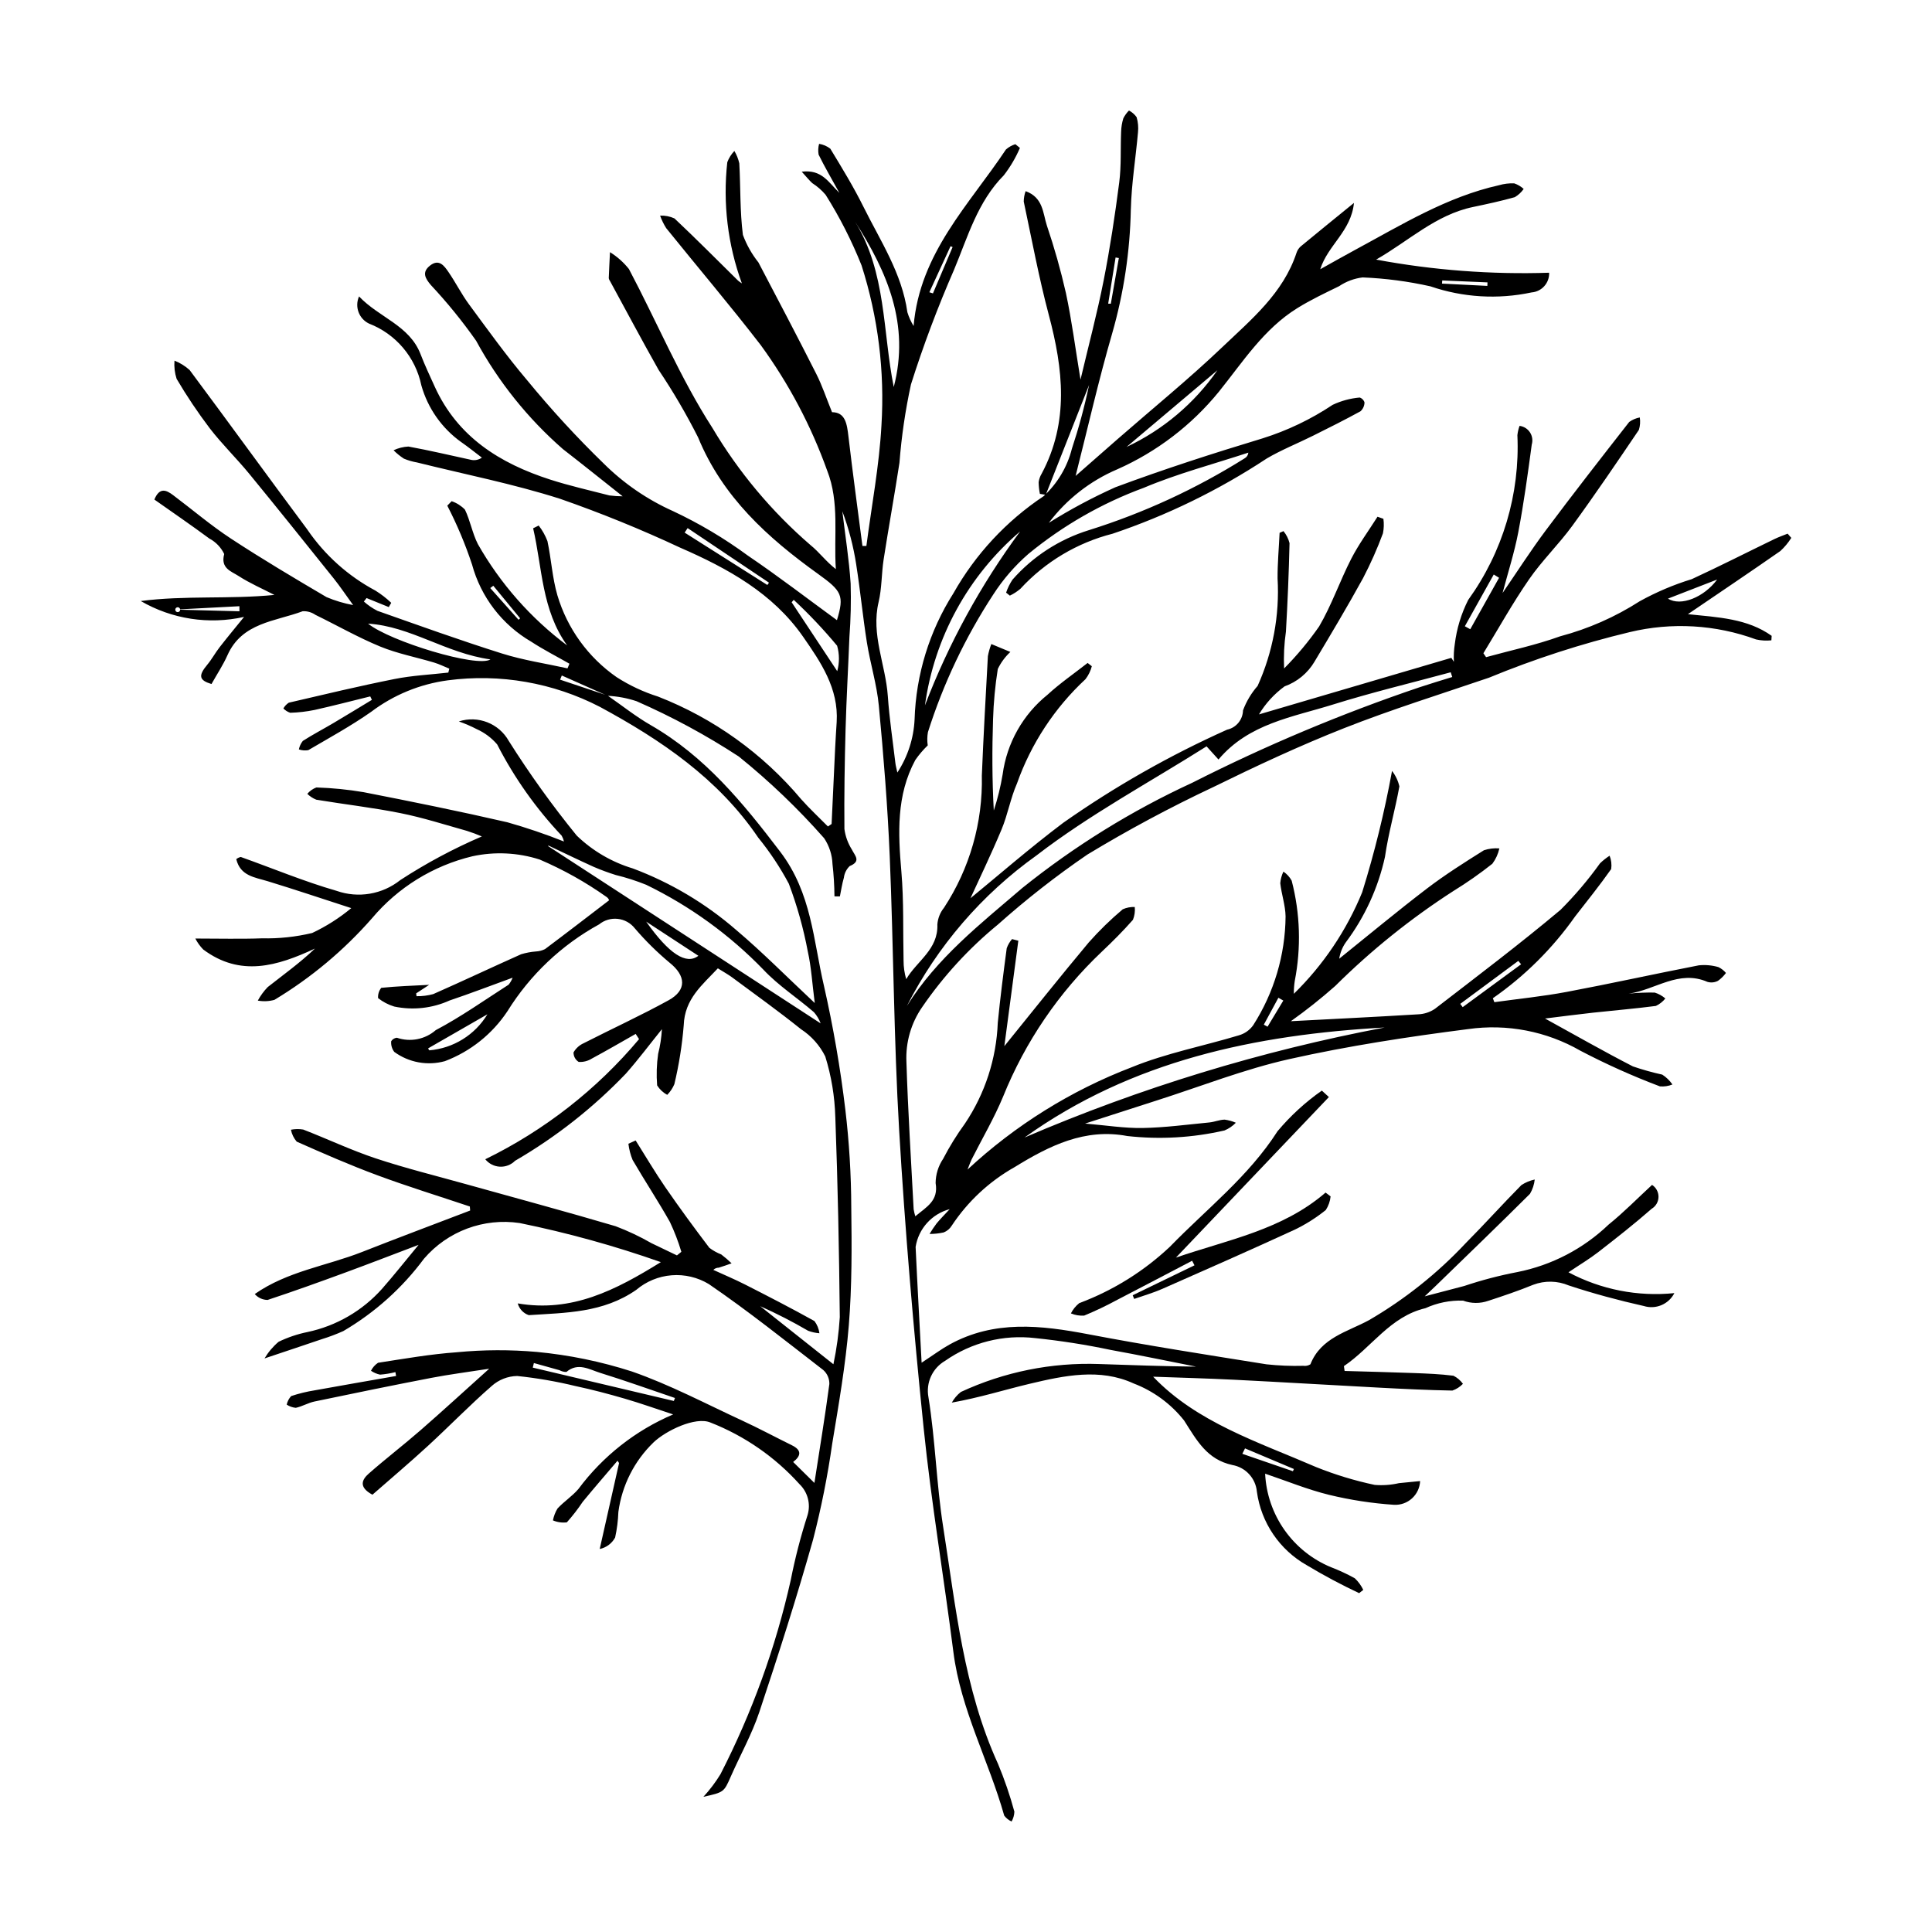 <?xml version="1.0" encoding="UTF-8"?>
<!-- The Best Svg Icon site in the world: iconSvg.co, Visit us! https://iconsvg.co -->
<svg fill="#000000" width="800px" height="800px" version="1.1" viewBox="144 144 512 512" xmlns="http://www.w3.org/2000/svg">
 <g>
  <path d="m305.04 328.34c3.789 2.625 7.418 5.531 11.398 7.82 14.363 8.262 24.402 20.523 34.328 33.559 8.352 10.969 8.75 23.477 11.598 35.574 2.457 10.844 4.352 21.805 5.668 32.848 1.008 8.531 1.531 17.113 1.562 25.703 0.141 10.453 0.195 20.953-0.648 31.359-0.852 10.496-2.672 20.93-4.391 31.336-1.219 8.578-2.914 17.078-5.082 25.469-4.332 15.34-9.191 30.539-14.234 45.664-1.961 5.887-5.051 11.395-7.562 17.102-1.828 4.152-1.812 4.195-7.269 5.398 1.695-1.84 3.207-3.84 4.512-5.973 8.367-16.293 14.629-33.582 18.633-51.457 1.148-5.828 2.637-11.586 4.461-17.242 0.879-2.91 0.055-6.07-2.137-8.18-6.492-7.211-14.574-12.805-23.605-16.34-3.981-1.668-11.848 2.184-15.074 5.258h0.004c-5.098 4.918-8.383 11.414-9.328 18.434-0.082 2.281-0.371 4.551-0.859 6.781-0.844 1.57-2.34 2.688-4.086 3.043 1.711-7.59 3.418-15.18 5.129-22.773l-0.41-0.617c-3.078 3.625-6.199 7.215-9.219 10.887-1.277 1.91-2.684 3.731-4.211 5.445-1.254 0.152-2.523-0.027-3.684-0.523 0.215-1.117 0.625-2.188 1.219-3.156 1.707-1.848 3.906-3.254 5.531-5.164 6.469-8.695 15.137-15.516 25.109-19.762-4.348-1.426-8.543-2.926-12.816-4.172-4.285-1.25-8.613-2.391-12.977-3.324v0.004c-5.113-1.25-10.309-2.148-15.543-2.691-2.504 0.047-4.902 0.992-6.766 2.664-5.816 5.082-11.211 10.645-16.902 15.875-4.863 4.469-9.914 8.738-14.688 12.922-3.832-2.062-2.703-4.07-0.977-5.594 4.477-3.938 9.219-7.57 13.711-11.484 5.91-5.152 11.688-10.457 18.203-16.309-5.711 0.891-10.531 1.5-15.293 2.418-10.348 1.992-20.672 4.109-30.984 6.266-1.703 0.355-3.277 1.32-4.981 1.68h0.004c-0.859-0.09-1.684-0.379-2.406-0.848 0.188-0.848 0.594-1.633 1.184-2.269 2.055-0.68 4.16-1.191 6.297-1.531 7.16-1.301 14.336-2.531 21.504-3.793l-0.176-1.023c-1.336 0.34-2.699 0.562-4.074 0.668-0.859-0.184-1.676-0.531-2.402-1.027 0.43-0.855 1.074-1.586 1.875-2.117 6.965-1.074 13.934-2.301 20.949-2.793v-0.004c7.027-0.672 14.098-0.699 21.129-0.078 8.562 0.809 17.012 2.547 25.195 5.184 10.062 3.504 19.59 8.555 29.301 13.043 4.426 2.047 8.73 4.359 13.109 6.516 2.594 1.277 2.477 2.766 0.324 4.422l5.633 5.551c1.422-9.184 2.824-17.664 3.957-26.184l0.004 0.004c0.043-1.422-0.547-2.793-1.609-3.738-10.012-7.731-19.902-15.656-30.332-22.781-2.961-1.793-6.414-2.609-9.863-2.332-3.453 0.273-6.731 1.629-9.371 3.867-8.789 6.117-18.648 6.047-28.484 6.699-1.43-0.488-2.523-1.656-2.922-3.113 14.363 2.461 25.922-3.504 37.918-10.934l0.004-0.004c-12.223-4.309-24.727-7.769-37.426-10.359-9.512-1.41-19.078 2.16-25.34 9.453-5.762 7.766-13.031 14.285-21.371 19.172-1.836 0.828-3.723 1.539-5.648 2.133-4.668 1.598-9.348 3.144-15.246 5.125 0.992-1.672 2.254-3.164 3.738-4.414 2.438-1.176 5.012-2.043 7.66-2.586 7.633-1.613 14.551-5.625 19.742-11.445 3.231-3.672 6.262-7.516 9.695-11.66-6.547 2.481-12.949 4.965-19.391 7.332-6.848 2.516-13.711 4.988-20.637 7.277v-0.004c-1.301-0.016-2.535-0.586-3.394-1.562 8.688-6.07 19.016-7.445 28.418-11.145 9.523-3.746 19.105-7.336 28.664-10.992l-0.082-1.066c-8.184-2.742-16.438-5.289-24.527-8.285-7.227-2.676-14.301-5.777-21.348-8.902v0.004c-0.777-0.902-1.305-1.992-1.535-3.164 1.074-0.211 2.176-0.227 3.254-0.047 6.434 2.492 12.695 5.473 19.23 7.644 7.941 2.637 16.094 4.641 24.16 6.898 13.141 3.676 26.324 7.215 39.41 11.082h-0.004c3.277 1.242 6.453 2.742 9.492 4.488 2.25 1.086 4.5 2.164 6.754 3.242l1.172-0.953h-0.004c-0.809-2.707-1.824-5.352-3.035-7.91-3.129-5.562-6.664-10.891-9.871-16.414l-0.004 0.004c-0.566-1.383-0.945-2.836-1.121-4.316l1.918-0.871c2.613 4.141 5.094 8.375 7.867 12.402 3.75 5.445 7.668 10.777 11.664 16.043 0.965 0.73 2.027 1.324 3.152 1.762 0.961 0.73 1.875 1.516 2.742 2.352-1.133 0.391-2.254 0.82-3.402 1.156h-0.004c-0.535 0-1.051 0.211-1.434 0.586 2.82 1.293 5.684 2.492 8.445 3.894 6.164 3.137 12.312 6.301 18.352 9.664 0.711 0.945 1.168 2.059 1.32 3.234-1.027-0.078-2.039-0.301-3.004-0.664-4.106-2.398-8.34-4.57-12.684-6.508l19.395 15.387c0.867-4.117 1.43-8.293 1.691-12.496-0.184-17.68-0.531-35.359-1.188-53.027l-0.004 0.004c-0.148-5.445-1.043-10.844-2.656-16.047-1.457-2.938-3.68-5.43-6.426-7.219-5.922-4.75-12.105-9.18-18.207-13.703-1.086-0.805-2.285-1.457-3.836-2.434-4.094 4.387-8.801 8.062-9.043 15.09-0.426 5.258-1.258 10.48-2.484 15.613-0.445 1.051-1.082 2.008-1.883 2.82-1.098-0.582-2.023-1.449-2.68-2.504-0.219-2.785-0.133-5.586 0.266-8.352 0.547-2.144 0.879-4.336 1-6.543-3.168 3.93-6.195 7.977-9.531 11.762-8.66 9.047-18.551 16.832-29.383 23.117-1.062 1.07-2.531 1.641-4.035 1.562-1.508-0.078-2.91-0.793-3.859-1.965 15.664-7.644 29.547-18.492 40.754-31.836l-0.895-1.383c-3.875 2.195-7.723 4.441-11.645 6.547-1.031 0.648-2.242 0.953-3.461 0.875-0.863-0.543-1.383-1.5-1.367-2.519 0.613-1.074 1.551-1.926 2.68-2.434 7.481-3.82 15.129-7.328 22.488-11.371 4.922-2.707 4.621-6.531 0.262-10-3.32-2.769-6.402-5.816-9.211-9.105-1.105-1.395-2.727-2.289-4.5-2.481-1.773-0.195-3.547 0.328-4.93 1.453-9.945 5.453-18.312 13.379-24.297 23.012-4.004 6.039-9.801 10.672-16.578 13.242-4.613 1.273-9.559 0.371-13.422-2.457-0.617-0.809-0.906-1.82-0.812-2.832 0.332-0.523 0.887-0.859 1.5-0.918 3.551 1.219 7.481 0.453 10.309-2.012 6.691-3.531 12.914-7.945 19.301-12.043 0.457-0.555 0.816-1.184 1.07-1.855-5.922 2.152-11.262 4.211-16.688 6.031-4.598 2.086-9.742 2.652-14.688 1.613-1.551-0.473-3.004-1.23-4.277-2.231-0.074-0.98 0.223-1.957 0.836-2.727 4.144-0.426 8.32-0.562 12.699-0.793l-3.449 2.262 0.102 0.746c1.496 0.027 2.988-0.16 4.43-0.555 7.801-3.438 15.504-7.086 23.289-10.559 1.277-0.387 2.59-0.637 3.922-0.738 0.836-0.039 1.656-0.254 2.406-0.625 5.609-4.195 11.152-8.477 16.988-12.941-0.125-0.363-0.363-0.672-0.684-0.883-5.539-3.926-11.484-7.25-17.73-9.918-5.758-1.844-11.898-2.141-17.805-0.863-10.398 2.488-19.723 8.242-26.609 16.422-7.453 8.504-16.18 15.805-25.871 21.633-1.438 0.395-2.941 0.461-4.402 0.195 0.711-1.309 1.594-2.516 2.629-3.586 4.188-3.301 8.527-6.402 12.516-10.203-10.004 4.66-19.766 7.594-29.605 0.246-0.84-0.855-1.543-1.836-2.094-2.906 6.258 0 11.977 0.156 17.68-0.055h0.004c4.469 0.102 8.934-0.375 13.281-1.414 3.719-1.75 7.199-3.961 10.359-6.59-8.086-2.617-15.082-4.977-22.141-7.129-3.441-1.051-7.25-1.371-8.34-5.852h0.004c0.348-0.285 0.758-0.48 1.195-0.574 8.457 3.012 16.777 6.492 25.387 8.977 5.746 2.023 12.129 0.945 16.891-2.856 6.859-4.465 14.086-8.332 21.605-11.562-1.293-0.559-2.617-1.051-3.961-1.477-5.859-1.645-11.684-3.516-17.641-4.707-7.363-1.477-14.855-2.32-22.273-3.555l0.004 0.004c-0.887-0.359-1.695-0.887-2.383-1.555 0.641-0.762 1.473-1.344 2.406-1.691 4.195 0.133 8.375 0.551 12.512 1.25 12.734 2.488 25.453 5.062 38.094 7.977 5.086 1.441 10.098 3.141 15.008 5.098-0.129-0.543-0.336-1.062-0.609-1.543-6.812-7.215-12.57-15.359-17.098-24.188-1.48-1.73-3.324-3.109-5.398-4.039-1.535-0.797-3.129-1.48-4.762-2.051 5.094-1.648 10.641 0.527 13.254 5.199 5.492 8.703 11.496 17.066 17.988 25.051 4.191 4.043 9.285 7.027 14.859 8.707 10.043 3.762 19.332 9.293 27.43 16.332 6.93 5.859 13.328 12.352 20.793 19.34-0.68-5.242-0.914-9.516-1.836-13.633-1.148-6.129-2.832-12.148-5.031-17.984-2.305-4.324-5.019-8.418-8.113-12.219-10.605-15.641-25.746-25.875-41.957-34.652-12.406-6.414-26.48-8.867-40.324-7.031-7.379 0.988-14.383 3.871-20.32 8.363-5.312 3.719-11.031 6.859-16.645 10.141-0.832 0.141-1.688 0.074-2.492-0.195 0.168-0.824 0.527-1.598 1.051-2.254 2.625-1.684 5.398-3.129 8.086-4.719 3.422-2.027 6.812-4.106 10.219-6.164l-0.438-0.914c-4.918 1.207-9.816 2.492-14.758 3.59-2.125 0.438-4.285 0.684-6.453 0.746-0.688-0.227-1.309-0.625-1.809-1.148 0.352-0.621 0.848-1.145 1.445-1.527 9.316-2.168 18.625-4.398 28.004-6.269 4.68-0.934 9.504-1.16 14.262-1.703l0.258-1.043c-1.34-0.543-2.641-1.203-4.019-1.613-4.777-1.434-9.746-2.371-14.328-4.262-5.863-2.418-11.41-5.598-17.129-8.383-0.988-0.684-2.172-1.023-3.367-0.961-7.297 2.734-16.082 2.969-19.949 11.668-1.145 2.578-2.734 4.957-4.227 7.625-3.231-0.977-3.602-2.152-1.121-5.117 1.211-1.449 2.113-3.148 3.277-4.641 2.18-2.797 4.449-5.527 6.473-8.023l-0.004-0.004c-9.328 2.094-19.102 0.59-27.371-4.211 11.691-1.527 23.488-0.438 35.422-1.617-3.184-1.648-6.508-3.082-9.504-5.019-1.918-1.242-4.84-2.023-3.801-5.816v-0.004c-0.844-1.758-2.231-3.199-3.953-4.113-4.785-3.539-9.703-6.902-14.555-10.324 1.379-3.352 3.176-2.516 4.961-1.172 5.113 3.84 10 8.023 15.336 11.523 8.273 5.426 16.793 10.484 25.324 15.504 2.269 0.957 4.633 1.664 7.055 2.113-2.098-2.891-3.504-5.008-5.09-6.984-7.457-9.312-14.914-18.625-22.48-27.852-3.356-4.09-7.184-7.805-10.41-11.988-3.184-4.203-6.125-8.586-8.801-13.133-0.504-1.555-0.695-3.195-0.566-4.824 1.473 0.582 2.828 1.426 4.008 2.484 10.477 14.059 20.75 28.266 31.23 42.32l-0.004 0.004c4.621 6.754 10.809 12.293 18.031 16.141 1.5 0.934 2.898 2.016 4.176 3.234l-0.652 1.129-5.887-2.394-0.715 0.926c1.094 0.973 2.309 1.805 3.613 2.465 10.977 3.871 21.934 7.824 33.031 11.316 5.629 1.77 11.539 2.644 17.32 3.922l0.52-1.227c-3.383-1.934-6.871-3.707-10.125-5.832-7.719-4.496-13.355-11.848-15.695-20.469-1.773-5.359-3.965-10.57-6.555-15.586l1.148-1.184h0.004c1.336 0.453 2.543 1.219 3.523 2.231 1.406 2.906 1.957 6.234 3.414 9.109h-0.004c5.957 10.496 14.016 19.648 23.676 26.883-6.766-9.402-6.578-20.559-9.012-31.043l1.473-0.73c0.973 1.25 1.754 2.641 2.316 4.121 1.023 4.762 1.281 9.723 2.641 14.371 2.617 8.801 8.152 16.445 15.688 21.684 3.418 2.195 7.113 3.93 10.988 5.152 14.715 5.742 27.75 15.094 37.914 27.188 2.246 2.523 4.731 4.832 7.106 7.238l0.973-0.664c0.312-6.707 0.625-13.41 0.938-20.117 0.109-2.301 0.266-4.602 0.406-6.902 0.543-8.906-4.215-15.859-8.898-22.598-8.031-11.562-19.984-18.113-32.512-23.582v0.004c-10.41-4.871-21.062-9.207-31.918-12.988-12.395-3.953-25.242-6.473-37.895-9.625h0.004c-1.191-0.203-2.356-0.539-3.473-1.008-0.988-0.641-1.906-1.387-2.738-2.219 1.238-0.586 2.578-0.922 3.941-0.988 5.598 1.02 11.141 2.344 16.703 3.543h0.004c0.961 0.184 1.957-0.035 2.754-0.605-1.82-1.375-3.598-2.812-5.469-4.117l-0.004 0.004c-5.129-3.668-8.855-8.969-10.566-15.039-1.543-7.461-6.769-13.629-13.879-16.375-2.676-1.289-3.84-4.477-2.629-7.191 5.312 5.613 13.367 7.656 16.305 15.316 1.113 2.898 2.449 5.715 3.731 8.547 6.055 13.367 17.293 20.383 30.617 24.672 5.156 1.66 10.469 2.848 15.719 4.207l0.004-0.004c1.152 0.156 2.316 0.23 3.481 0.227-5.883-4.652-10.82-8.625-15.832-12.508-9.312-8.129-17.102-17.855-23.004-28.719-3.648-5.191-7.656-10.125-11.992-14.758-1.477-1.75-2.453-3.379-0.25-5.133 2.41-1.922 3.777 0.027 4.918 1.684 1.914 2.785 3.438 5.848 5.438 8.562 4.992 6.762 9.902 13.613 15.328 20.02h0.004c6.371 7.777 13.18 15.188 20.395 22.195 5.301 5.262 11.512 9.523 18.328 12.578 7.004 3.285 13.668 7.25 19.898 11.832 8.121 5.504 15.906 11.5 23.555 17.074 1.992-6.562 1.285-7.738-4.996-12.25-13.348-9.586-25.297-20.359-31.801-36.188v-0.004c-3.117-6.164-6.606-12.133-10.453-17.867-4.406-7.793-8.605-15.703-12.891-23.566-0.168-0.219-0.281-0.473-0.328-0.742 0.086-2.305 0.211-4.606 0.324-6.91h-0.004c1.918 1.191 3.617 2.703 5.023 4.469 7.41 14.008 13.551 28.809 22.094 42.066v-0.004c6.934 11.703 15.719 22.203 26.016 31.094 2.328 1.867 4.133 4.387 6.727 6.375-0.598-8.836 1.031-17.59-2.297-26.117l-0.004 0.004c-4.25-11.863-10.176-23.059-17.594-33.242-8.105-10.52-16.719-20.648-25.051-30.992h-0.004c-0.664-1.047-1.211-2.168-1.625-3.336 1.312-0.055 2.617 0.199 3.812 0.75 5.723 5.383 11.254 10.969 16.855 16.484v-0.004c0.316 0.266 0.652 0.512 1.004 0.73-3.75-10.262-5.074-21.25-3.867-32.109 0.418-1.113 1.059-2.125 1.879-2.984 0.605 1.016 1.043 2.125 1.305 3.277 0.352 6.32 0.152 12.699 0.953 18.957 0.973 2.637 2.363 5.098 4.113 7.297 5.164 9.82 10.324 19.648 15.336 29.551 1.562 3.086 2.656 6.41 4.172 10.145 3.547 0.023 3.965 3.109 4.359 6.504 1.129 9.66 2.453 19.297 3.699 28.941h1.047c1.383-10.652 3.41-21.27 3.992-31.965 0.891-14.324-0.898-28.688-5.266-42.359-2.598-6.519-5.785-12.789-9.527-18.727-1.023-1.207-2.223-2.254-3.555-3.106-0.777-0.715-1.441-1.555-2.781-3.023 5.316-0.648 7.047 2.762 9.977 5.617-2.098-3.809-3.918-6.914-5.5-10.137v0.004c-0.168-0.949-0.125-1.93 0.129-2.863 1.082 0.172 2.098 0.613 2.965 1.277 3.07 5.051 6.168 10.117 8.789 15.406 4.484 9.043 10.195 17.602 11.641 27.938v0.004c0.391 1.281 0.949 2.512 1.652 3.652 1.621-19.352 14.754-32.168 24.465-46.777 0.723-0.641 1.578-1.117 2.5-1.406l1.207 0.988v0.004c-1.109 2.582-2.539 5.016-4.258 7.242-6.981 7.047-9.559 16.34-13.199 25.043-4.332 9.922-8.145 20.062-11.418 30.383-1.492 6.852-2.512 13.793-3.051 20.785-1.312 8.551-2.867 17.062-4.191 25.609-0.578 3.742-0.461 7.625-1.332 11.281-2.059 8.645 1.867 16.594 2.441 24.918 0.41 5.953 1.312 11.871 2.012 17.805 0.074 0.625 0.254 1.238 0.516 2.469l-0.004-0.004c2.754-4.195 4.332-9.051 4.57-14.066 0.367-11.871 3.922-23.426 10.293-33.449 5.828-10.328 14.016-19.141 23.887-25.715 3.672-3.371 6.277-7.742 7.504-12.574 1.836-5.547 3.359-11.191 4.559-16.91-3.461 8.773-7.473 18.945-11.484 29.113l-1.555-0.258 0.004 0.004c-0.203-1.02-0.316-2.055-0.332-3.094 0.109-0.805 0.387-1.582 0.812-2.277 7.305-13.711 5.691-27.723 1.891-42.004-2.637-9.914-4.512-20.031-6.648-30.074h-0.004c0.008-0.945 0.176-1.887 0.5-2.773 4.676 1.688 4.566 5.848 5.629 9.109 1.988 5.871 3.676 11.84 5.047 17.883 1.547 7.231 2.488 14.594 3.867 22.953 2.184-9.238 4.438-17.68 6.125-26.238 1.699-8.613 3.016-17.312 4.137-26.02 0.57-4.414 0.312-8.93 0.5-13.398 0.031-1.223 0.23-2.43 0.59-3.598 0.387-0.762 0.891-1.453 1.492-2.059 0.805 0.418 1.496 1.02 2.023 1.758 0.387 1.305 0.512 2.676 0.367 4.031-0.605 6.816-1.727 13.613-1.895 20.434h-0.004c-0.215 11.102-1.871 22.129-4.93 32.805-3.609 12.426-6.469 25.07-9.703 37.809 3.699-3.242 7.41-6.512 11.137-9.77 9.297-8.117 18.887-15.922 27.812-24.43 7.668-7.309 16.078-14.242 19.59-24.914h0.004c0.203-0.648 0.582-1.234 1.086-1.688 4.41-3.652 8.863-7.25 14.137-11.547-0.754 7.519-6.938 11.195-8.934 17.578 3.269-1.82 6.305-3.551 9.383-5.211 12.246-6.609 24.16-13.969 37.984-17.055l0.004-0.004c1.305-0.375 2.664-0.543 4.023-0.496 0.93 0.316 1.789 0.824 2.519 1.484-0.621 0.887-1.422 1.629-2.352 2.18-3.648 1.027-7.367 1.828-11.082 2.606-9.883 2.059-17.094 9.055-25.668 13.938 15.109 2.816 30.484 3.984 45.848 3.481 0.102 2.711-1.957 5.016-4.664 5.219-8.914 1.902-18.18 1.344-26.801-1.613-5.906-1.324-11.918-2.117-17.965-2.363-2.231 0.273-4.363 1.066-6.227 2.32-3.746 1.832-7.543 3.625-11.078 5.82-8.891 5.512-14.418 14.23-20.797 22.164-7.234 8.875-16.461 15.918-26.93 20.555-7.176 3.059-13.422 7.945-18.121 14.172 5.656-3.543 11.547-6.691 17.633-9.426 12.828-4.777 25.883-8.984 38.988-12.949 6.586-2.066 12.844-5.059 18.586-8.887 2.254-1.066 4.68-1.723 7.164-1.941 0.621 0.191 1.105 0.684 1.281 1.312-0.02 0.887-0.402 1.73-1.059 2.332-4.144 2.269-8.375 4.391-12.609 6.496-4.082 2.035-8.359 3.731-12.277 6.039v0.004c-12.688 8.363-26.402 15.055-40.809 19.906-9.387 2.391-17.879 7.461-24.438 14.598-0.848 0.723-1.789 1.336-2.797 1.812l-0.992-0.793v0.004c0.41-1.215 0.98-2.375 1.691-3.441 5.414-6.164 12.43-10.707 20.266-13.125 14.504-4.547 28.367-10.941 41.242-19.02 0.57-0.305 0.945-0.875 1-1.52-9.266 3.059-18.773 5.543-27.73 9.328-11.098 4.082-21.426 10.004-30.555 17.512-3.59 3.125-6.719 6.738-9.297 10.734-7.41 11.32-13.242 23.602-17.332 36.496-0.207 1.164-0.223 2.352-0.051 3.516-1.223 1.18-2.328 2.477-3.297 3.875-5.043 9.359-4.566 19.363-3.691 29.551 0.672 7.832 0.406 15.742 0.582 23.617-0.004 1.66 0.23 3.312 0.703 4.906 2.836-4.832 8.492-7.844 8.254-14.469h-0.004c0.117-1.633 0.73-3.188 1.762-4.461 6.816-10.391 10.312-22.609 10.027-35.035 0.43-10.547 1.027-21.09 1.602-31.633 0.203-1.098 0.508-2.172 0.918-3.211l5.039 2.094c-1.387 1.285-2.516 2.82-3.332 4.523-0.699 4.406-1.117 8.848-1.254 13.309-0.262 7.981-0.258 15.965 0.195 24.188 1.02-3.125 1.805-6.324 2.344-9.566 1.113-8.301 5.367-15.855 11.887-21.109 3.316-3.059 7.078-5.637 10.637-8.43l1.113 0.871c-0.328 1.246-0.898 2.414-1.684 3.434-8.191 7.613-14.418 17.098-18.152 27.637-1.719 3.906-2.441 8.25-4.09 12.195-2.848 6.805-6.062 13.453-8.238 18.223 6.988-5.715 15.543-13.184 24.59-20h-0.004c13.656-9.594 28.199-17.855 43.43-24.68 2.418-0.523 4.156-2.637 4.211-5.109 0.887-2.379 2.199-4.574 3.871-6.484 4.035-8.934 5.852-18.711 5.289-28.496-0.02-4.023 0.348-8.051 0.539-12.078l1.027-0.445c0.762 0.93 1.309 2.016 1.605 3.176-0.184 7.82-0.504 15.633-0.957 23.445v0.004c-0.469 3.234-0.633 6.504-0.484 9.77 3.41-3.441 6.519-7.172 9.289-11.148 3.332-5.684 5.488-12.043 8.508-17.93 1.992-3.879 4.617-7.434 6.957-11.133l1.562 0.547c0.176 1.281 0.137 2.586-0.121 3.856-1.504 4.062-3.266 8.027-5.269 11.871-4.113 7.484-8.496 14.824-12.883 22.156h0.004c-1.801 3.031-4.598 5.34-7.918 6.523-2.738 2-5.047 4.523-6.789 7.43l50.98-14.988 0.672 1.051c-0.078-1.578 0.004-3.156 0.246-4.719 0.5-4.07 1.703-8.023 3.551-11.684 9.148-12.664 13.742-28.055 13.035-43.66 0.094-0.844 0.285-1.672 0.574-2.465 1.129 0.141 2.141 0.773 2.762 1.73 0.621 0.953 0.793 2.133 0.469 3.223-1.043 7.769-2.102 15.547-3.57 23.242-1.031 5.402-2.734 10.676-4.164 16.098 3.844-5.598 7.457-11.246 11.461-16.605 7.231-9.68 14.664-19.207 22.105-28.727v0.004c0.836-0.602 1.793-1.008 2.801-1.195 0.172 1.102 0.09 2.227-0.238 3.293-5.785 8.547-11.574 17.098-17.652 25.434-3.578 4.906-8.016 9.195-11.457 14.18-4.356 6.305-8.094 13.035-12.098 19.582l0.707 1.039c6.566-1.812 13.281-3.223 19.66-5.539v0.004c7.465-1.984 14.57-5.117 21.066-9.289 4.383-2.422 9.004-4.387 13.789-5.852 7.371-3.402 14.609-7.09 21.918-10.629 1.129-0.547 2.32-0.953 3.484-1.426l0.973 1.117c-0.809 1.289-1.789 2.465-2.91 3.492-7.887 5.5-15.871 10.863-24.488 16.727 8.051 0.836 15.762 1.152 22.195 5.742l-0.078 1.188-0.004 0.004c-1.352 0.141-2.719 0.062-4.047-0.238-10.727-3.938-22.379-4.613-33.488-1.941-12.73 3.051-25.203 7.094-37.305 12.082-12.828 4.375-25.793 8.406-38.391 13.375-11.805 4.656-23.344 10.051-34.742 15.645h-0.004c-11.398 5.367-22.508 11.324-33.285 17.848-8.289 5.664-16.207 11.859-23.703 18.543-7.684 6.301-14.438 13.66-20.059 21.855-2.953 4.25-4.426 9.355-4.191 14.523 0.402 13.027 1.238 26.043 1.914 39.062v0.004c0.102 0.633 0.25 1.258 0.445 1.871 2.992-2.512 6.191-4.078 5.379-8.805 0.016-2.289 0.711-4.523 1.992-6.422 1.688-3.258 3.625-6.383 5.785-9.348 5.316-7.926 8.324-17.172 8.695-26.707 0.648-6.602 1.496-13.184 2.371-19.758h0.004c0.312-0.887 0.789-1.703 1.406-2.414l1.664 0.426-3.703 27.941c7.352-9.066 14.738-18.371 22.363-27.48 2.785-3.141 5.797-6.078 9.008-8.785 1-0.449 2.094-0.656 3.191-0.609 0.113 1.156-0.051 2.32-0.484 3.394-2.598 2.957-5.391 5.754-8.258 8.457-11.367 10.766-20.281 23.852-26.141 38.371-2.371 5.734-5.559 11.133-8.359 16.691-0.289 0.578-0.488 1.199-1.078 2.664h0.004c12.641-11.742 27.414-20.949 43.527-27.121 9.09-3.719 18.93-5.59 28.383-8.449 1.531-0.438 2.867-1.379 3.789-2.676 5.519-8.613 8.496-18.613 8.582-28.844-0.051-2.938-1.078-5.844-1.41-8.793v0.004c0.09-1.07 0.375-2.109 0.836-3.078 0.914 0.617 1.664 1.438 2.191 2.402 2.262 8.695 2.535 17.793 0.809 26.613-0.168 1.117-0.246 2.242-0.238 3.371 7.809-7.637 13.973-16.797 18.113-26.906 3.285-10.551 5.926-21.289 7.91-32.16 0.941 1.207 1.605 2.606 1.949 4.098-1.125 6.242-2.91 12.379-3.816 18.645h0.004c-1.805 8.227-5.356 15.973-10.406 22.711-0.898 1.281-1.488 2.758-1.723 4.309 7.723-6.207 15.34-12.555 23.211-18.566 4.824-3.684 9.984-6.941 15.133-10.172 1.316-0.438 2.711-0.605 4.094-0.492-0.324 1.473-0.957 2.856-1.855 4.062-3.293 2.609-6.738 5.019-10.316 7.219-11.297 7.277-21.801 15.719-31.336 25.184-3.746 3.316-7.668 6.43-11.75 9.328 10.617-0.559 22.152-1.117 33.68-1.82 1.605-0.055 3.164-0.559 4.496-1.457 11.18-8.617 22.453-17.141 33.262-26.211h0.004c3.824-3.82 7.332-7.949 10.484-12.348 0.777-0.754 1.633-1.434 2.547-2.019 0.445 1.121 0.59 2.344 0.414 3.539-3.035 4.316-6.356 8.434-9.594 12.605v0.004c-5.941 8.418-13.305 15.734-21.762 21.621l0.395 1.043c6.383-0.887 12.812-1.527 19.141-2.715 11.707-2.199 23.344-4.781 35.039-7.047h-0.004c1.746-0.18 3.512-0.023 5.199 0.465 0.77 0.371 1.453 0.902 2.004 1.555-0.59 0.801-1.305 1.508-2.117 2.086-0.859 0.449-1.859 0.551-2.793 0.277-7.606-3.305-13.863 2.148-20.797 3.106v0.004c2.266-0.223 4.543-0.312 6.816-0.277 1.039 0.32 2 0.855 2.824 1.566-0.672 0.844-1.531 1.52-2.508 1.977-5.527 0.727-11.09 1.18-16.633 1.785-4.246 0.465-8.484 1.031-12.742 1.551 7.859 4.316 15.484 8.68 23.293 12.691 2.547 0.871 5.144 1.598 7.777 2.176 1.062 0.684 1.977 1.574 2.699 2.613-1.055 0.426-2.195 0.598-3.328 0.5-7.191-2.715-14.211-5.863-21.023-9.426-9.02-5.191-19.516-7.215-29.816-5.75-15.855 2.031-31.723 4.449-47.309 7.938-11.977 2.68-23.531 7.254-35.266 11-6.152 1.965-12.293 3.957-18.914 6.094 5.551 0.465 10.398 1.258 15.23 1.176 5.914-0.102 11.816-0.906 17.719-1.473 1.344-0.129 2.66-0.719 3.996-0.742l-0.004-0.008c1.039 0.133 2.051 0.41 3.008 0.832-0.852 0.879-1.875 1.578-3.008 2.043-8.441 1.941-17.148 2.438-25.758 1.477-11.242-2.137-20.672 2.582-29.832 8.219-6.719 3.781-12.441 9.105-16.695 15.539-0.496 0.812-1.242 1.441-2.133 1.789-1.23 0.27-2.488 0.406-3.746 0.402 0.574-0.961 1.195-1.887 1.867-2.781 1.008-1.223 2.137-2.344 3.477-3.789v-0.004c-4.731 1.254-8.273 5.18-9.035 10.012 0.457 9.902 1.02 19.797 1.59 30.68 3.234-2.117 5.227-3.613 7.391-4.809 11.852-6.543 24.223-5.129 36.84-2.719 15.656 2.992 31.418 5.438 47.16 7.957 3.242 0.352 6.504 0.484 9.762 0.395 0.656 0.098 1.324-0.043 1.883-0.398 2.762-7.059 9.871-8.617 15.473-11.672v0.004c9.527-5.535 18.195-12.438 25.723-20.48 4.992-5.023 9.723-10.305 14.707-15.336v-0.004c1.078-0.707 2.277-1.211 3.543-1.48-0.148 1.34-0.578 2.633-1.262 3.793-8.281 8.246-16.703 16.355-25.086 24.5-0.645 0.625-1.301 1.238-2.809 2.664 4.231-1.105 7.352-1.91 10.465-2.742h0.004c4.602-1.543 9.305-2.777 14.07-3.688 9.102-1.801 17.496-6.168 24.195-12.586 4.004-3.219 7.613-6.926 11.512-10.516 1.082 0.695 1.73 1.902 1.711 3.191-0.02 1.285-0.703 2.473-1.809 3.133-4.566 4.004-9.355 7.758-14.156 11.488-2.316 1.797-4.856 3.305-7.898 5.352h0.004c8.602 4.582 18.367 6.5 28.062 5.516-1.508 2.957-4.93 4.398-8.102 3.414-6.699-1.504-13.363-3.289-19.883-5.449l0.004 0.004c-3.004-1.27-6.379-1.332-9.43-0.18-3.883 1.59-7.871 2.934-11.859 4.242v-0.004c-2.18 0.777-4.562 0.762-6.734-0.043-3.43-0.105-6.84 0.578-9.961 2.008-9.352 2.188-14.277 10.406-21.609 15.352l0.184 1.285c6.094 0.18 12.191 0.32 18.285 0.551 3.527 0.133 7.062 0.266 10.555 0.711v-0.004c1 0.504 1.863 1.238 2.519 2.148-0.777 0.812-1.738 1.43-2.801 1.789-6.512-0.117-13.023-0.438-19.527-0.781-12.719-0.672-25.434-1.445-38.156-2.082-7.441-0.371-14.895-0.566-21.613-0.812 11.586 12.133 27.812 17.285 43.168 23.941h-0.004c5.035 2.023 10.234 3.606 15.543 4.731 2.152 0.18 4.32 0.023 6.43-0.461 1.676-0.156 3.348-0.328 5.617-0.555h-0.004c-0.074 1.75-0.844 3.398-2.141 4.582-1.293 1.18-3.008 1.797-4.758 1.711-5.809-0.387-11.578-1.273-17.238-2.644-5.734-1.41-11.254-3.684-16.938-5.606 0.262 5.367 2.043 10.551 5.141 14.941 3.094 4.391 7.379 7.809 12.344 9.859 2.16 0.824 4.258 1.797 6.277 2.918 0.934 0.879 1.695 1.922 2.246 3.078l-1.094 0.867h0.004c-4.742-2.227-9.367-4.695-13.859-7.394-7.219-4.07-12.121-11.285-13.242-19.5-0.324-3.547-2.981-6.441-6.484-7.062-6.699-1.445-9.383-6.422-12.797-11.789-3.492-4.422-8.117-7.816-13.383-9.828-8.949-4.113-18.387-2.09-27.527 0.082-6.676 1.586-13.23 3.668-20.664 4.996h0.004c0.609-1.094 1.43-2.059 2.418-2.832 11.461-5.312 24.012-7.848 36.637-7.394 8.531 0.301 17.066 0.586 25.695 0.691-7.531-1.484-15.047-3.055-22.598-4.422h-0.004c-6.621-1.398-13.309-2.445-20.039-3.141-8.426-0.992-16.926 1.152-23.875 6.019-3.363 1.949-5.137 5.801-4.426 9.625 1.844 11.383 2.113 23.02 3.91 34.414 3.348 21.246 5.434 42.82 14.531 62.777v-0.004c1.719 4.125 3.168 8.355 4.336 12.664-0.031 0.922-0.289 1.816-0.742 2.617-0.77-0.355-1.441-0.895-1.953-1.574-4.106-14.566-11.531-28.078-13.469-43.348-2.512-19.789-5.848-39.484-7.879-59.316-2.691-26.258-4.941-52.582-6.492-78.93-1.422-24.184-1.484-48.441-2.5-72.652-0.559-13.312-1.637-26.613-2.887-39.883-0.531-5.637-2.269-11.148-3.164-16.762-1.086-6.828-1.738-13.723-2.816-20.551h0.004c-0.738-4.852-1.977-9.617-3.699-14.215 0.766 6.391 1.789 12.762 2.207 19.172 0.137 4.723 0.027 9.449-0.328 14.156-0.316 8.125-0.789 16.25-1.016 24.379-0.242 8.828-0.391 17.664-0.309 26.496 0.258 1.922 0.926 3.769 1.953 5.41 0.84 1.691 2.559 3.137-0.57 4.426v0.004c-0.844 0.816-1.383 1.895-1.523 3.059-0.477 1.621-0.719 3.309-1.059 4.969l-1.438-0.016c-0.023-2.863-0.199-5.727-0.523-8.57-0.09-2.438-0.855-4.801-2.203-6.828-6.918-7.852-14.488-15.098-22.633-21.668-8.609-5.625-17.672-10.527-27.094-14.652-2.481-0.828-5.066-1.312-7.684-1.43-4.039-1.793-8.082-3.59-12.121-5.383l-0.449 1.105zm158.71 13.449c-15.145 9.57-31 18.078-45.066 28.91-14.488 10.344-26.27 24.031-34.348 39.895 7.883-12.656 19.441-21.719 30.531-31.223h-0.004c13.844-11.129 29-20.516 45.129-27.949 19.445-9.859 39.57-18.312 60.219-25.297 2.867-0.957 5.766-1.809 8.648-2.711l-0.402-1.254c-10.414 2.82-20.922 5.336-31.211 8.551-10.711 3.348-22.316 5.035-30.336 14.57zm-102.27 73.418c-0.406-1.082-1.004-2.086-1.77-2.957-4.398-3.809-9.391-7.023-13.348-11.223v-0.004c-8.969-9.277-19.5-16.906-31.109-22.543-2.625-1.059-5.32-1.926-8.07-2.594-1.977-0.617-3.918-1.336-5.824-2.152-4.055-1.828-8.055-3.781-12.078-5.684l0.039 0.219zm149.47 1.09c-34.254 1.922-66.945 8.738-95.449 29.164 30.66-13.172 62.668-22.949 95.449-29.164zm-121.83-85.367c6.297-16.43 14.781-31.938 25.227-46.094-13.773 11.754-22.75 28.156-25.227 46.094zm-8.266-84.363c4.332-16.578-1.727-30.5-10.254-43.824 8.301 13.449 7.297 29.113 10.254 43.824zm-139.31 62.703c5.789 4.691 28.961 11.754 32.43 9.48-11.836-1.637-21.133-8.77-32.43-9.48zm81.027 206 0.305-0.785c-6.606-2.238-13.172-4.602-19.832-6.664-2.859-0.887-5.859-2.852-8.945-0.238-0.637 0.004-1.27-0.156-1.828-0.465-2.262-0.633-4.523-1.266-6.789-1.898l-0.293 1.211zm119.97-252.82c9.68-4.539 17.984-11.555 24.086-20.332-8.027 6.777-16.055 13.555-24.086 20.332zm-88.195 40.516-0.547 0.645c4.129 6.242 8.258 12.48 12.078 18.258h-0.004c0.613-2.207 0.602-4.539-0.027-6.738-3.57-4.297-7.41-8.359-11.5-12.164zm-96.883 118.86c0.062 0.195 0.172 0.375 0.316 0.52 6.363-0.531 12.086-4.082 15.391-9.547-5.234 3.008-10.469 6.019-15.707 9.027zm71.613-24.535-13.832-9.047c6.031 8.539 10.613 11.52 13.832 9.051zm18.281-98.266 0.434-0.609c-7.191-4.82-14.379-9.641-21.562-14.465l-0.789 1.199c7.305 4.625 14.609 9.254 21.918 13.879zm193.91-1.906-1.406-0.871c-2.555 4.57-5.106 9.141-7.66 13.715l1.434 0.793c2.543-4.543 5.086-9.09 7.633-13.633zm44.766 5.519c3.375 2.152 9.555-0.352 13.031-5.055zm-38.922 96.902-0.746-0.898c-5.129 3.797-10.254 7.594-15.383 11.391l0.645 0.871zm-355.37-94.062c-0.055-0.348-0.367-0.59-0.715-0.551-0.344 0.039-0.602 0.344-0.574 0.691 0.023 0.348 0.316 0.613 0.668 0.602 0.348-0.008 0.625-0.293 0.629-0.641 5.234 0.152 10.469 0.293 15.707 0.418l-0.008-1.344zm282.2 222.36-0.711 1.438 13.406 4.613 0.258-0.59zm-36.262-303.37 0.699 0.023 2.129-12.109-0.867-0.145c-0.652 4.074-1.305 8.152-1.961 12.23zm-47.391-3.019 0.953 0.301 5.207-12.27-0.543-0.23zm135.92-3.129-0.066 0.836 12.02 0.609 0.039-0.93zm-42.117 190.84-1.305-0.746c-1.285 2.375-2.574 4.75-3.859 7.129l0.988 0.539zm-209.36-109.93-0.809 0.613 7.5 8.406 0.414-0.387z"/>
  <path d="m496.17 434.73c-13.465 14.133-26.926 28.262-40.535 42.547 13.691-4.723 28.156-7.297 39.652-17.23l1.336 1.012v-0.004c-0.129 1.289-0.566 2.527-1.273 3.613-2.523 2.031-5.266 3.769-8.18 5.184-11.676 5.371-23.438 10.562-35.203 15.738-2.391 1.051-4.93 1.77-7.398 2.641l-0.391-0.977 16.371-7.93-0.621-1.211c-6.606 3.449-13.199 6.926-19.82 10.344l0.004-0.004c-2.856 1.555-5.789 2.953-8.793 4.195-1.199 0.082-2.402-0.117-3.516-0.582 0.531-1.055 1.285-1.984 2.211-2.723 8.926-3.336 17.098-8.418 24.031-14.953 9.707-9.996 20.832-18.594 28.52-30.609 3.426-4.086 7.371-7.699 11.734-10.758z"/>
 </g>
</svg>